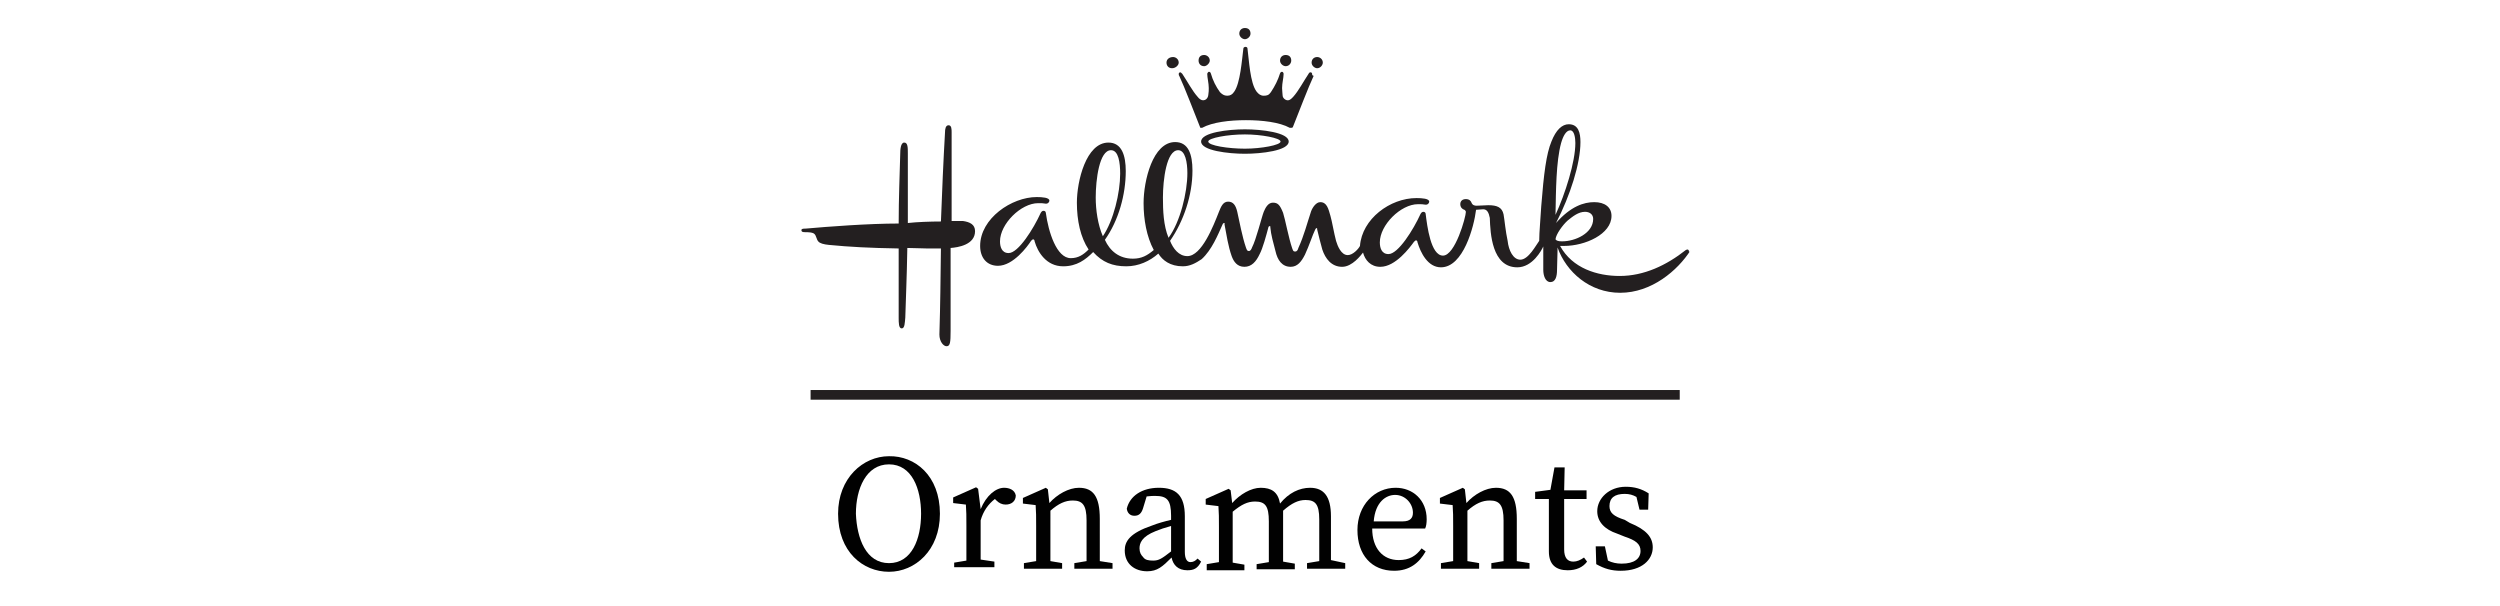 <?xml version="1.0" encoding="UTF-8"?>
<!-- Generator: Adobe Illustrator 17.1.0, SVG Export Plug-In . SVG Version: 6.00 Build 0)  -->
<svg xmlns="http://www.w3.org/2000/svg" xmlns:xlink="http://www.w3.org/1999/xlink" version="1.1" x="0px" y="0px" viewBox="482 -108 491 119" xml:space="preserve">
<g id="Layer_1">
	<g id="_x3C_Layer_x3E_">
		<g>
			<path fill="#231F20" d="M791.4-79.9c0,3.7-2,10-3.9,14.1c0.1-4.8,0.1-10.4,1.1-14.1c0.4-1.4,1-2.5,1.8-2.5S791.4-80.9,791.4-79.9      M739.7-93.5c0-0.1-0.1-0.3-0.3-0.3s-0.3,0.1-0.4,0.3c-1,1.5-2,3.4-3,4.5c-0.3,0.3-0.6,0.7-1.1,0.7c-0.4,0-1-0.4-1-1     c0-0.4-0.1-0.8-0.1-1.4c0-1,0.3-2,0.3-2.8l0,0c0-0.1-0.1-0.4-0.3-0.4s-0.3,0.1-0.4,0.3c-0.4,1.3-1,2.5-1.8,3.7     c-0.4,0.6-0.8,0.7-1.4,0.7s-1-0.3-1.4-0.8c-1.3-1.7-1.5-6.3-1.8-8.5c0-0.1-0.1-0.3-0.4-0.3c-0.1,0-0.4,0.1-0.4,0.3     c-0.3,2.3-0.6,6.8-1.8,8.5c-0.4,0.6-0.8,0.8-1.4,0.8c-0.6,0-1-0.3-1.4-0.7c-0.8-1.1-1.4-2.3-1.8-3.7c-0.1-0.3-0.3-0.3-0.4-0.3     c-0.1,0-0.3,0.3-0.3,0.4l0,0c0,0.8,0.3,1.8,0.3,2.8c0,0.4,0,0.8-0.1,1.4c-0.1,0.7-0.6,1-1,1s-0.8-0.3-1.1-0.7c-1-1.1-2-3-3-4.5     c-0.1-0.1-0.3-0.3-0.4-0.3c-0.1,0-0.3,0.1-0.3,0.3c0,0.1,0,0.3,0.1,0.4c1,2.1,3.1,7.6,4.1,10.1c0,0.1,0.1,0.1,0.1,0.1     s0.1,0,0.3,0c2-1.1,5.4-1.5,8.6-1.5c3.2,0,6.6,0.4,8.6,1.5c0.1,0,0.1,0,0.3,0s0.1,0,0.3-0.1c1-2.5,3.1-8,4.1-10.1     C739.7-93.2,739.7-93.3,739.7-93.5 M813.7-58.7c0-0.1-0.1-0.3-0.3-0.3c0,0-0.1,0-0.3,0.1c-3.8,3-8.2,5.1-13,5.1     c-4.4,0-9.3-1.5-11.7-5.9h0.8c4.1,0,9.3-2.3,9.3-5.9c0-1.7-1.3-2.7-3.4-2.7c-2,0-4.6,0.8-7.5,4.1c2.8-5.4,4.8-11.7,4.8-15.9     c0-1.8-0.4-3.5-2.3-3.5c-1.3,0-2.5,1.1-3.4,3.4c-1,2.4-1.5,6.3-2,12.7c-0.1,2-0.4,5.1-0.4,6.8c-0.6,0.8-2.1,3.7-3.7,3.7     c-1.4,0-2.3-1.8-2.5-3.7c-0.4-1.8-0.6-4.1-0.8-5.2c-0.3-1.4-1.3-1.8-3-1.8c-0.8,0-1.4,0.1-2.3,0.1c-0.4,0-0.8-0.1-1-0.6     c-0.1-0.3-0.4-0.7-1.1-0.7c-0.7,0-1.1,0.4-1.1,1c0,0.6,0.4,1,0.8,1.1c0.1,0,0.3,0.3,0.3,0.4c0,1-2.1,8.6-4.5,8.6     c-2.4,0-3.1-5.8-3.4-8.2c0-0.3-0.3-0.4-0.4-0.4c-0.3,0-0.4,0.1-0.6,0.4c-1.4,3.1-4.4,7.9-6.3,7.9c-1.4,0-1.7-1.3-1.7-2.3     c0-3.4,4.1-7.5,7.5-7.5c0.6,0,1,0,1.5,0.1h0.1c0.3,0,0.6-0.3,0.6-0.6c0-0.6-1.4-0.7-2.5-0.7c-5.2,0-10.7,4.1-11.1,9.4     c-0.3,0.6-1.4,1.8-2.4,1.8c-1.3,0-2-1.8-2.3-2.8c-0.4-1.5-0.8-3.9-1.1-4.9c-0.4-1.4-0.7-2.7-2-2.7c-0.8,0-1.5,1-1.8,1.8     c-0.8,2.4-1.4,4.8-2.5,7.2c-0.1,0.4-0.3,0.7-0.6,0.7c-0.4,0-0.4-0.1-0.6-0.6c-0.7-2-1.4-5.8-1.8-7c-0.6-1.5-1-2-2-2     c-1,0-1.5,1.1-1.8,1.8c-0.4,1-1.5,5.5-2.3,7c-0.1,0.3-0.3,0.7-0.6,0.7c-0.3,0-0.4-0.1-0.6-0.7c-0.7-2-1.3-5.2-1.7-7     c-0.3-1.3-0.8-2-1.8-2s-1.4,1-1.8,2c-1.1,2.8-3.4,8.7-6.2,8.7c-1.7,0-2.8-1.5-3.4-3c2.7-3.9,4.4-9,4.4-13.8     c0-3.2-0.8-5.6-3.4-5.6c-4.4,0-6.2,7.6-6.2,12c0,3.2,0.6,6.6,2,9.2c-1.3,1.1-2.4,1.7-4.1,1.7c-2.7,0-4.5-1.5-5.5-3.7     c2.7-3.8,4.1-8.9,4.1-13.5c0-3.1-0.8-5.6-3.4-5.6c-4.4,0-6.2,7.6-6.2,11.8c0,3.5,0.7,6.8,2.3,9.2c-1,1-2,1.7-3.5,1.7     c-2.8,0-4.4-5.2-4.9-8.9c0-0.3-0.3-0.4-0.4-0.4c-0.3,0-0.4,0.1-0.6,0.4c-1.4,3.1-4.4,7.9-6.3,7.9c-1.4,0-1.7-1.3-1.7-2.3     c0-3.4,4.1-7.5,7.5-7.5c0.6,0,1,0,1.5,0.1h0.1c0.3,0,0.6-0.3,0.6-0.6c0-0.6-1.4-0.7-2.5-0.7c-4.9,0-11.1,4.2-11.1,9.6     c0,2.3,1.3,3.9,3.5,3.9c3,0,5.8-3.8,6.5-4.9c0.1-0.1,0.3-0.3,0.4-0.3c0.1,0,0.3,0.1,0.3,0.4c0.6,2.1,2.3,4.9,5.6,4.9     c2.7,0,4.4-1.3,5.9-2.8c1.8,2,3.8,2.8,6.5,2.8c2.4,0,4.6-1,6.3-2.5c0.8,1.3,2.3,2.5,4.8,2.5c1.4,0,2.5-0.6,3.7-1.4     c2-1.8,3.2-4.8,4.1-6.8c0,0,0.1-0.3,0.3-0.3s0.1,0.1,0.1,0.3c0.4,2.1,0.7,4.2,1.4,6.2c0.4,1.1,1.1,2.1,2.5,2.1s2.3-1,3-2.5     c0.6-1.1,1.3-3.7,1.7-5.2c0-0.1,0.1-0.3,0.3-0.3c0.1,0,0.1,0.1,0.1,0.3c0.1,1.3,0.6,3.1,1,4.6c0.4,1.8,1.3,3.1,3,3.1     c1.3,0,2.1-1,2.8-2.4c0.8-1.7,1.5-3.9,2-4.9c0.1-0.1,0.1-0.3,0.3-0.3c0.1,0,0.1,0.1,0.1,0.3c0.3,1.3,0.7,2.8,1,3.9     c0.6,1.8,1.8,3.4,3.9,3.4c2,0,3.7-2.3,4.1-2.8c0.4,1.5,1.5,2.8,3.4,2.8c3,0,5.8-3.8,6.6-4.9c0.1-0.1,0.3-0.3,0.4-0.3     c0.1,0,0.3,0.1,0.3,0.4c0.6,2,2,4.9,4.6,4.9c4.4,0,6.5-8,6.9-11.3c0.4,0,1-0.1,1.4-0.1c0.8,0,1.1,0.7,1.3,1.7     c0.1,3,0.4,9.7,5.4,9.7c3,0,4.8-3.4,5.1-4.1c0,0.8,0,1.4,0,1.8c0,1.1,0,1.5,0,2.8c0,1.1,0.4,2.4,1.4,2.4s1.3-1.1,1.3-2.4     c0-1.1,0.1-2.7,0.1-3.8v-0.6c1.7,4.8,6.3,8.9,12.3,8.9c6.2,0,11.3-4.4,13.8-8.3C813.7-58.4,813.7-58.5,813.7-58.7 M735.1-80.2     c0-1.8-5.4-2.4-8.6-2.4c-3.2,0-8.6,0.6-8.6,2.4c0,1.8,5.4,2.4,8.6,2.4C729.7-77.8,735.1-78.4,735.1-80.2 M673.5-62.6     c0-1.3-1-1.8-2.4-2c-0.4,0-1,0-1.4,0h-0.8c0-2.5,0-5.5,0-8.5c0-3.2,0-6.3,0-8.9c0-0.6,0-1.4-0.6-1.4s-0.7,0.8-0.7,1.4     c-0.3,5.1-0.6,12-0.8,17.5c-2,0-4.8,0.1-6.5,0.3c0-4.5,0-9.2,0-13.7c0-1.1,0-2.1-0.7-2.1c-0.7,0-0.8,1.3-0.8,2.4     c-0.1,3.9-0.3,8.6-0.3,13.5c-5.9,0-13.8,0.6-18.3,1c-0.4,0-0.8,0-0.8,0.3c0,0.4,0.4,0.4,0.8,0.4s1.5,0,1.8,0.4     c0.3,0.3,0.4,1.1,0.7,1.4c0.3,0.4,1.1,0.6,2.1,0.7c4.1,0.4,8,0.6,13.7,0.7c0,3.4,0,6.1,0,8.5c0,1.8,0,3.5,0,5.1     c0,1,0,2.1,0.6,2.1s0.6-1.1,0.7-2.1c0.1-3.7,0.3-7.7,0.4-13.7c1.3,0,2.7,0.1,3.9,0.1c1,0,1.8,0,2.7,0c-0.1,6.8-0.1,10.3-0.3,16.9     c0,1.4,0.8,2.3,1.4,2.3c0.7,0,0.8-0.7,0.8-3c0-5.9,0-9.7,0-16.3C670.1-59.4,673.5-59.9,673.5-62.6 M794.9-65     c0,2.8-3.5,4.4-6.1,4.4c-0.7,0-1.1-0.1-1.3-0.4c0.1-1,1.4-2.8,2.4-3.7c1-0.8,2.1-1.7,3.4-1.7C794.2-66.4,794.9-65.9,794.9-65      M733.5-80.2c0,0.7-3.8,1.4-7,1.4c-3.2,0-7.2-0.6-7.2-1.4c0-0.7,3.8-1.4,7.2-1.4C729.7-81.6,733.5-80.9,733.5-80.2 M715.2-74     c0,3.8-1.4,9.6-3.7,12.7c-1-2.4-1.1-5.4-1.1-7.9c0-3.5,0.7-9.3,3-9.3C714.8-78.5,715.2-76.1,715.2-74 M702-73.9     c0,3.8-1.3,9.2-3.4,12.3c-1-2.3-1.4-5.2-1.4-7.6c0-3.5,0.7-9.3,3-9.3C701.7-78.5,702-76,702-73.9 M741.8-95.7     c0-0.7-0.6-1.1-1.1-1.1c-0.6,0-1.1,0.4-1.1,1.1c0,0.6,0.6,1.1,1.1,1.1C741.3-94.6,741.8-95.2,741.8-95.7 M735.6-96.1     c0-0.7-0.4-1.1-1.1-1.1c-0.6,0-1.1,0.4-1.1,1.1c0,0.6,0.6,1.1,1.1,1.1C735.2-95,735.6-95.6,735.6-96.1 M719.6-96.1     c0-0.7-0.6-1.1-1.1-1.1c-0.7,0-1.1,0.4-1.1,1.1c0,0.6,0.4,1.1,1.1,1.1C719-95,719.6-95.6,719.6-96.1 M713.5-95.7     c0-0.7-0.6-1.1-1.1-1.1c-0.7,0-1.3,0.4-1.3,1.1c0,0.6,0.4,1.1,1.1,1.1C712.9-94.6,713.5-95.2,713.5-95.7 M727.6-101.4     c0-0.7-0.4-1.1-1.1-1.1c-0.6,0-1.1,0.4-1.1,1.1c0,0.6,0.6,1.1,1.1,1.1S727.6-100.8,727.6-101.4"></path>
			<g>
				<path fill="#010101" d="M666.6-7.1c0,7.2-4.9,11.4-10,11.4s-10-3.9-10-11.4c0-7,4.9-11.3,10-11.3      C661.7-18.5,666.6-14.6,666.6-7.1z M656.6,2.6c4.5,0,6.3-4.8,6.3-9.7s-1.8-9.7-6.3-9.7s-6.5,4.8-6.5,9.7      C650.3-2.2,652.1,2.6,656.6,2.6z"></path>
				<path fill="#010101" d="M674.6-8c1.1-2.7,3-4.2,4.6-4.2c1,0,2.1,0.4,2.3,1.5c0,1.1-0.8,1.8-2,1.8c-0.7,0-1.3-0.3-1.8-0.8      l-0.3-0.3c-1.3,1-2.3,2.4-2.8,4.2v2.5c0,1.4,0,3.5,0,5.2l2.7,0.4v1.1h-7.9V2.5l2.4-0.4c0-1.7,0-3.8,0-5.2v-1.7      c0-1.8,0-2.8-0.1-4.1l-2.5-0.3v-1.1l4.5-2l0.4,0.3L674.6-8z"></path>
				<path fill="#010101" d="M700.5,2.6v1.1h-7.5V2.6l2.4-0.4c0-1.5,0-3.7,0-5.2v-2.8c0-3-0.8-3.9-2.7-3.9c-1.5,0-2.8,0.6-4.4,2V-3      c0,1.4,0,3.5,0,5.2l2.3,0.4v1.1h-7.5V2.6l2.4-0.4c0-1.7,0-3.7,0-5.2v-1.7c0-1.8,0-2.8-0.1-4.1l-2.5-0.3v-1.1l4.5-2l0.4,0.3      l0.3,2.7c1.5-1.7,3.8-3,5.8-3c2.8,0,4.1,1.7,4.1,6.1V-3c0,1.5,0,3.5,0,5.2L700.5,2.6z"></path>
				<path fill="#010101" d="M717.9,2.3c-0.7,1.4-1.5,1.7-2.7,1.7c-1.8,0-2.8-1-3.1-2.5c-1.8,1.8-2.8,2.7-4.8,2.7      c-2.4,0-4.4-1.4-4.4-4.1c0-1.8,1-3.4,5.4-4.9c1-0.4,2.4-0.8,3.7-1.1v-0.8c0-3.1-0.8-3.9-3.1-3.9c-0.4,0-1,0-1.7,0.1l-0.7,2.3      c-0.3,1-0.8,1.5-1.7,1.5s-1.4-0.6-1.5-1.4c0.6-2.5,3-4.1,6.3-4.1c3.4,0,5.1,1.5,5.1,5.6v7c0,1.3,0.4,2,1.1,2      c0.6,0,1-0.3,1.3-0.6l0.1-0.1L717.9,2.3z M712-4.7c-1.1,0.3-2.3,0.7-3,1c-2.8,1.1-3.2,2.4-3.2,3.4c0,0.8,0.3,1.3,0.7,1.7      c0.4,0.6,1.1,0.7,2,0.7c1.1,0,1.7-0.4,3.5-1.8C712,0.2,712-4.7,712-4.7z"></path>
				<path fill="#010101" d="M746.2,2.6v1.1h-7.5V2.6l2.4-0.4c0-1.5,0-3.7,0-5.2v-3c0-3-0.8-3.8-2.7-3.8c-1.4,0-2.7,0.6-4.4,2.1      c0,0.4,0,1,0,1.7v3.1c0,1.5,0,3.5,0,5.2l2.3,0.4v1.1h-7.5V2.8l2.4-0.4c0-1.5,0-3.7,0-5.2v-2.8c0-3-0.7-3.9-2.7-3.9      c-1.5,0-2.7,0.6-4.4,2v4.8c0,1.4,0,3.5,0,5.2l2.3,0.4v1.1H719V2.8l2.4-0.4c0-1.7,0-3.7,0-5.2v-1.7c0-1.8,0-2.8-0.1-4.1l-2.5-0.3      v-1.1l4.5-2l0.4,0.3l0.3,2.5c1.5-1.7,3.7-3,5.6-3c2.1,0,3.4,0.8,3.8,3.1c1.7-2.1,3.8-3.1,5.9-3.1c2.7,0,4.1,1.7,4.1,5.6v3.4      c0,1.5,0,3.5,0,5.2L746.2,2.6z"></path>
				<path fill="#010101" d="M751.5-4.2c0,3.9,2.1,6.2,5.2,6.2c2.1,0,3.4-0.8,4.5-2.3l0.8,0.6c-1.3,2.3-3.2,3.8-6.2,3.8      c-4.4,0-7.2-3.1-7.2-8s3.4-8.3,7.5-8.3c3.4,0,6.1,2.4,6.1,6.2c0,0.7-0.1,1.4-0.3,1.8C762-4.2,751.5-4.2,751.5-4.2z M757.5-5.6      c1.5,0,2-0.7,2-1.7c0-1.8-1.5-3.5-3.5-3.5c-1.8,0-3.9,1.4-4.2,5.2H757.5z"></path>
				<path fill="#010101" d="M782.4,2.6v1.1h-7.5V2.6l2.4-0.4c0-1.5,0-3.7,0-5.2v-2.8c0-3-0.8-3.9-2.7-3.9c-1.5,0-2.8,0.6-4.4,2V-3      c0,1.4,0,3.5,0,5.2l2.3,0.4v1.1h-7.5V2.6l2.4-0.4c0-1.7,0-3.7,0-5.2v-1.7c0-1.8,0-2.8-0.1-4.1l-2.5-0.3v-1.1l4.5-2l0.4,0.3      l0.3,2.7c1.5-1.7,3.8-3,5.8-3c2.8,0,4.1,1.7,4.1,6.1V-3c0,1.5,0,3.5,0,5.2L782.4,2.6z"></path>
				<path fill="#010101" d="M793.7,2.3c-0.8,1.1-2.1,1.7-3.8,1.7c-2.3,0-3.7-1.1-3.7-3.7c0-0.8,0-1.5,0-2.8v-7.5h-2.7v-1.4l3-0.4      l0.8-4.4h2l-0.1,4.5h4.4v1.7h-4.4v9.9c0,1.7,0.7,2.4,1.8,2.4c0.7,0,1.4-0.3,2.1-0.8L793.7,2.3z"></path>
				<path fill="#010101" d="M802.1-5.3c3.2,1.3,4.5,2.8,4.5,4.8c0,2.4-2.1,4.6-6.3,4.6c-1.8,0-3.2-0.4-4.8-1.3l-0.1-3.5h1.8l0.6,2.8      c0.8,0.4,1.7,0.6,2.7,0.6c2.5,0,3.7-1,3.7-2.5c0-1.4-1-2.1-3.1-2.8l-1.5-0.6c-2.4-0.8-3.9-2.3-3.9-4.4c0-2.5,2.3-4.8,5.6-4.8      c1.7,0,3.1,0.4,4.5,1.3l-0.1,3.2h-1.7l-0.6-2.5c-0.7-0.4-1.4-0.6-2.3-0.6c-2,0-3,0.8-3,2.4c0,1.3,0.8,2,3,2.7L802.1-5.3z"></path>
			</g>
		</g>
	</g>
	<rect x="641.2" y="-31.4" fill="#231F20" width="170.7" height="1.9"></rect>
</g>
<g id="Logo">
</g>
</svg>
